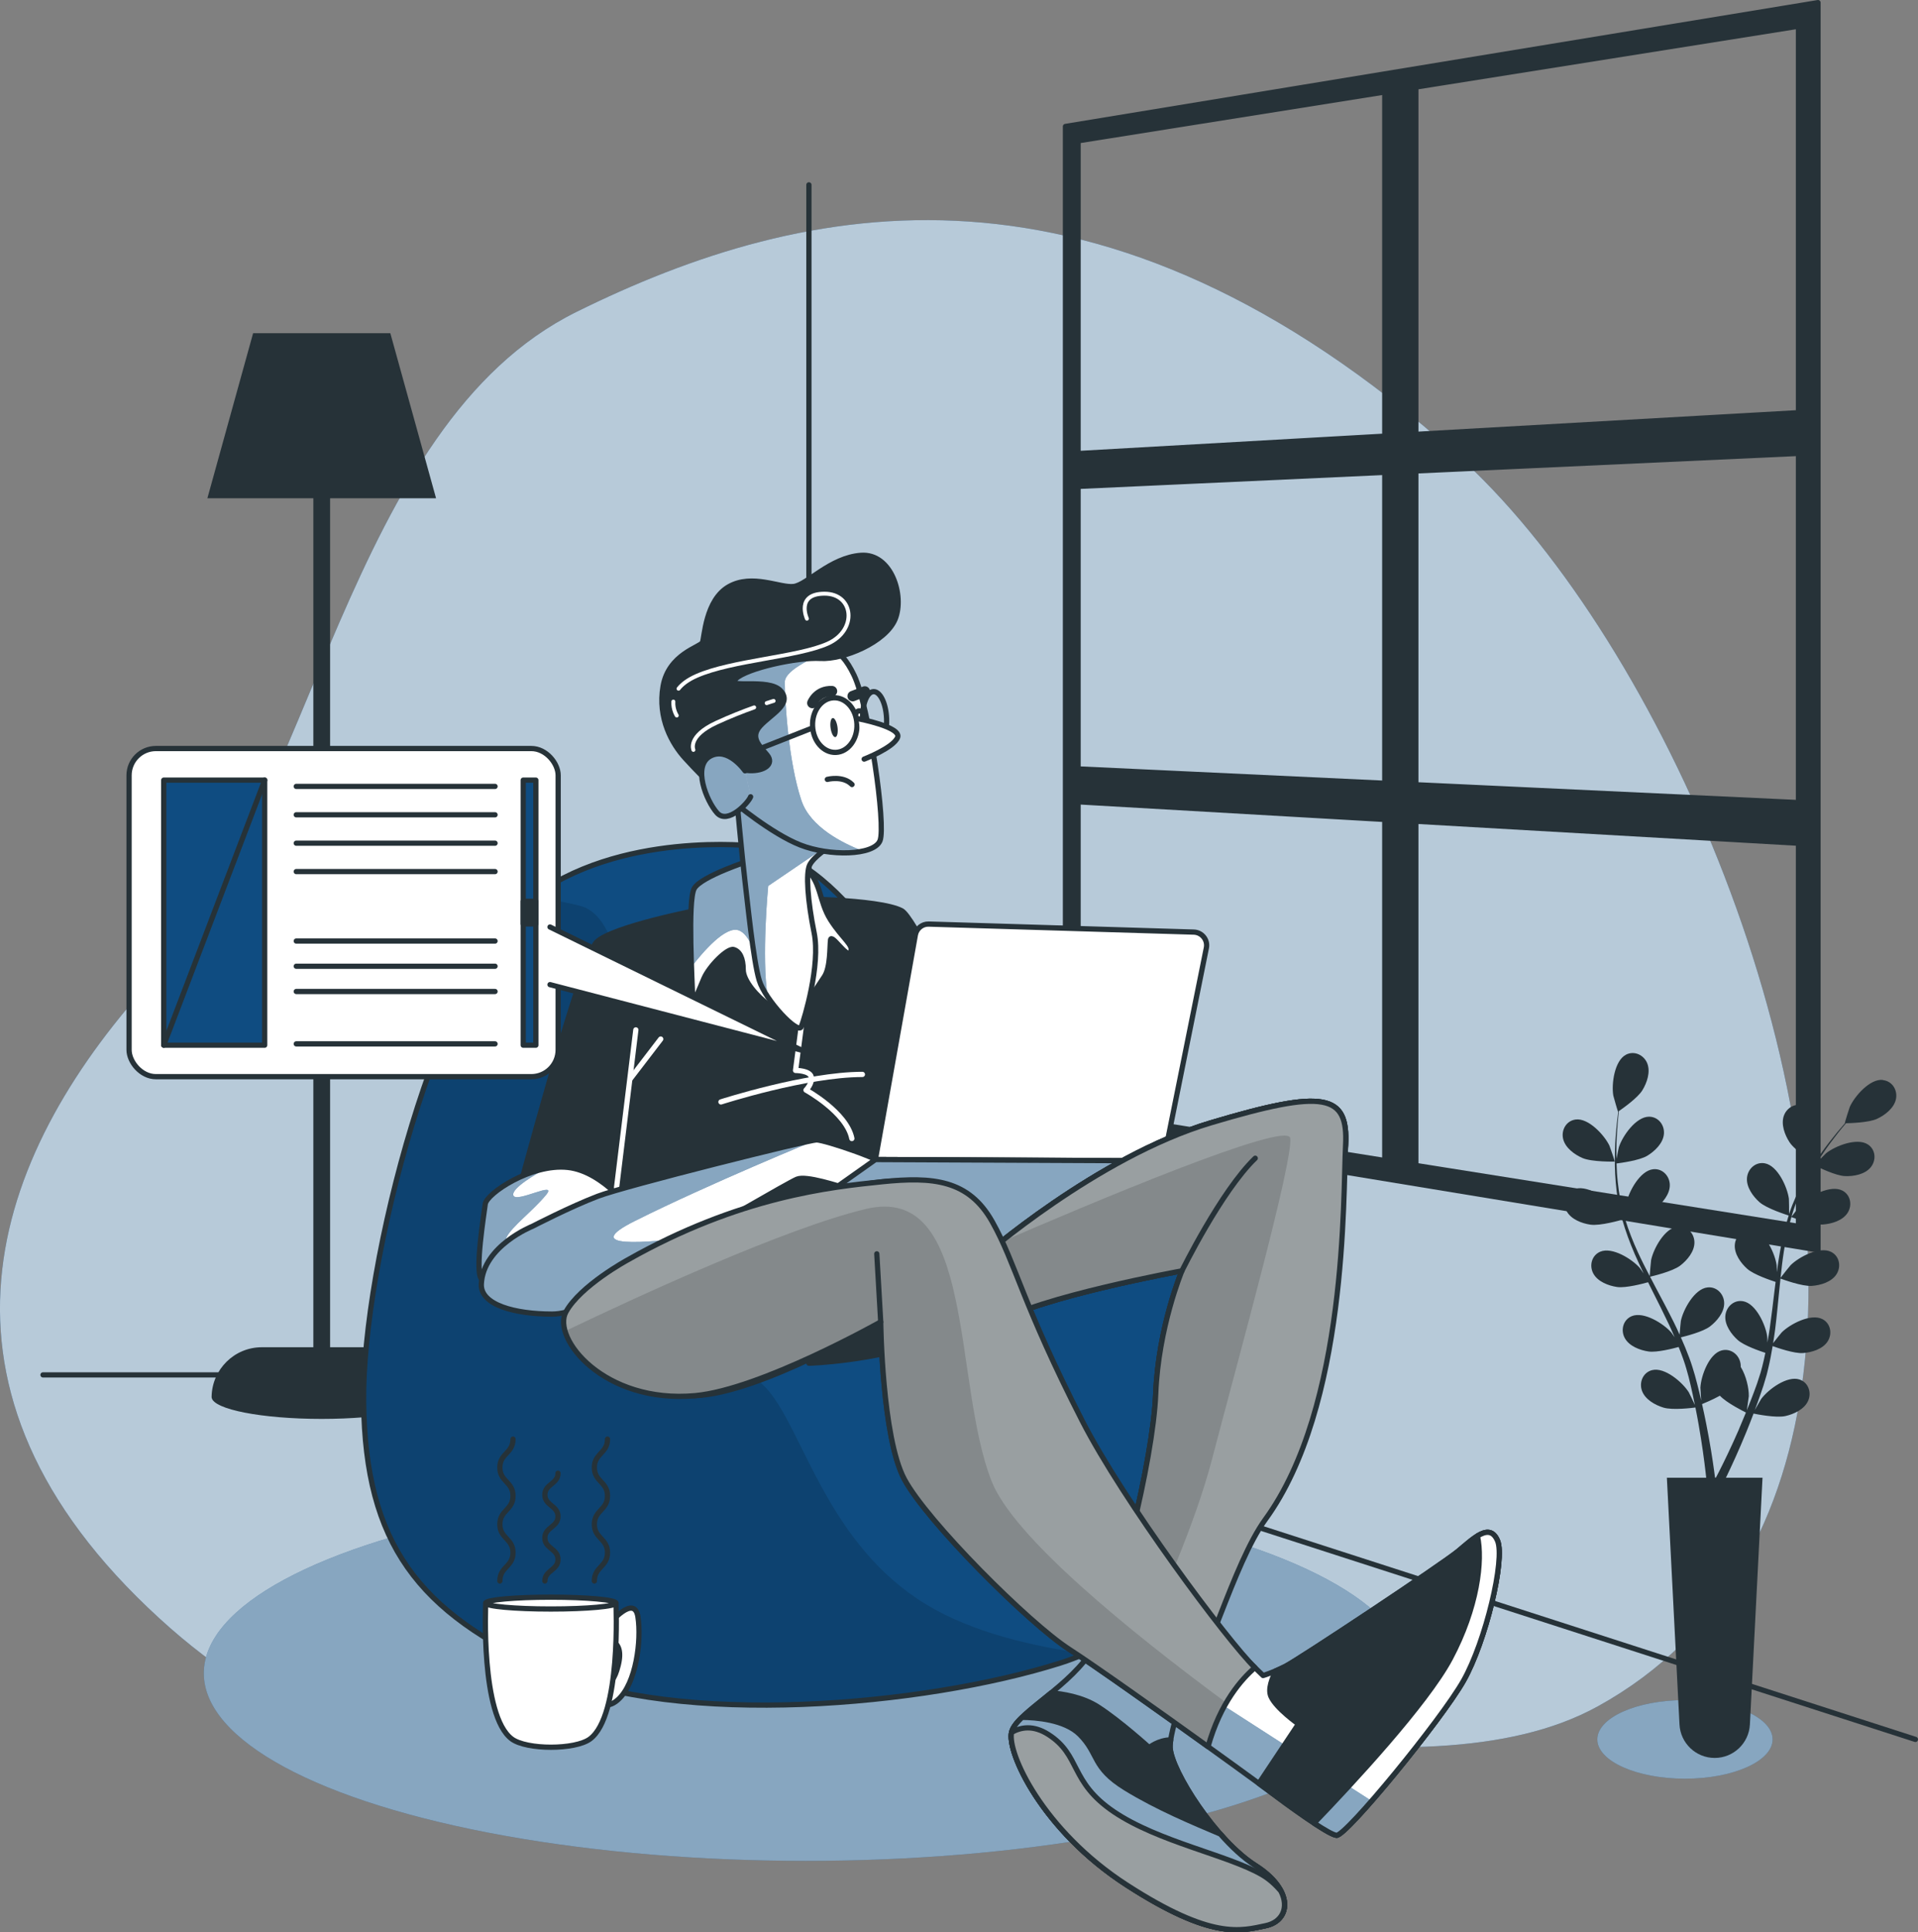 <?xml version="1.0" encoding="UTF-8"?>
<svg xmlns="http://www.w3.org/2000/svg" xmlns:xlink="http://www.w3.org/1999/xlink" viewBox="0 0 366.17 368.87">
  <rect x="0" y="0" width="366.17" height="368.87" fill="#808080" stroke="none"/>
  <defs>
    <style>
      .cls-1 {
        opacity: .13;
      }

      .cls-2 {
        clip-path: url(#clippath-11);
      }

      .cls-3, .cls-4, .cls-5, .cls-6, .cls-7 {
        fill: #fff;
      }

      .cls-8 {
        clip-path: url(#clippath-2);
      }

      .cls-9 {
        clip-path: url(#clippath-13);
      }

      .cls-10 {
        clip-path: url(#clippath-6);
      }

      .cls-4 {
        opacity: .5;
      }

      .cls-11, .cls-12, .cls-6, .cls-13, .cls-14, .cls-15, .cls-16 {
        stroke-linecap: round;
        stroke-linejoin: round;
      }

      .cls-11, .cls-13, .cls-14, .cls-16 {
        fill: none;
      }

      .cls-11, .cls-16 {
        stroke: #fff;
      }

      .cls-12, .cls-6, .cls-13, .cls-14, .cls-15 {
        stroke: #263238;
      }

      .cls-12, .cls-17 {
        fill: #0f4c81;
      }

      .cls-18 {
        clip-path: url(#clippath-7);
      }

      .cls-19 {
        clip-path: url(#clippath-1);
      }

      .cls-20 {
        clip-path: url(#clippath-4);
      }

      .cls-5 {
        opacity: .7;
      }

      .cls-21 {
        clip-path: url(#clippath-12);
      }

      .cls-22 {
        clip-path: url(#clippath-9);
      }

      .cls-23 {
        clip-path: url(#clippath);
      }

      .cls-7 {
        opacity: .53;
      }

      .cls-13 {
        stroke-width: 2px;
      }

      .cls-24 {
        opacity: .14;
      }

      .cls-25 {
        clip-path: url(#clippath-3);
      }

      .cls-26 {
        clip-path: url(#clippath-8);
      }

      .cls-15, .cls-27 {
        fill: #263238;
      }

      .cls-28 {
        clip-path: url(#clippath-14);
      }

      .cls-16 {
        stroke-width: .75px;
      }

      .cls-29 {
        clip-path: url(#clippath-5);
      }

      .cls-30 {
        clip-path: url(#clippath-10);
      }
    </style>
    <clipPath id="clippath">
      <path class="cls-12" d="m144.14,161.52s-26.05-3.08-43.19,10.28c-17.14,13.37-31.88,69.24-31.53,95.97.34,26.74,10.28,40.1,35.3,51.07,25.02,10.97,71.64,6.86,97.69-1.37,26.05-8.23,34.62-37.02,34.28-52.44-.34-15.42-17.48-33.25-23.31-37.02-5.83-3.77-22.28-11.65-30.51-23.99-8.23-12.34-20.22-39.07-38.73-42.5Z"/>
    </clipPath>
    <clipPath id="clippath-1">
      <path class="cls-6" d="m143.22,164.26s-9.33,3-10.67,5.33c-1.33,2.33-.33,18.67-.33,20.67s1.17-1.17,2.17-3.5,4.5-5.83,5.67-5.5c1.17.33,1.83,1.67,1.83,3.83s2.67,5.17,5,6.83c2.33,1.67,4.5,3.33,4.5,3.33,0,0,4.83-7,6-8.83,1.17-1.83,1-5.67,1.17-7,.17-1.33,3.17,3.67,3.83,2.33.67-1.33-1.5-2.5-3.83-6.17-2.33-3.67-1.67-7.5-5.17-10.17-3.5-2.67-7.5-1.83-10.17-1.17Z"/>
    </clipPath>
    <clipPath id="clippath-2">
      <path class="cls-6" d="m121.14,231.85s-5.75-8.25-12.75-9-15.5,5-15.75,7-2,12.75-.75,14.25,6,2.75,15.25-.25,13-6.75,14-12Z"/>
    </clipPath>
    <clipPath id="clippath-3">
      <path class="cls-6" d="m101.64,234.1s-9.38,3.72-9.75,11c-.2,4.03,6.5,5.75,13.5,5.75s17-8.75,23.5-12.5,21.5-12.5,23.25-13.25,7.75,1.25,10.25,2,7.25.75,7.25.75c0,0,3.5,5.5,5.25,5.5s-3.75-8.25-4.5-10-13-5.75-14.5-5.75-36.5,8.75-41.75,10.75-12.5,5.75-12.5,5.75Z"/>
    </clipPath>
    <clipPath id="clippath-4">
      <polygon class="cls-6" points="167.14 221.35 140.36 240.29 201.61 238.54 222.14 221.6 167.14 221.35"/>
    </clipPath>
    <clipPath id="clippath-5">
      <path class="cls-6" d="m187.39,240.1s22-19.25,43.75-25.75,26.25-5.5,25.75,4.25-11,60.75-18,73.75-15.75,36.75-15.5,41.25,8.75,17.75,16.25,22.5,6.75,10.5,2,11.5-10.25,2.75-26.5-7.75-23-25.5-22-29.25,11.5-8.75,15.75-16.25,11.25-35.5,11.75-48.25,5-23.5,5-23.5c0,0-27.5,5-35.5,10l-2.75-12.5Z"/>
    </clipPath>
    <clipPath id="clippath-6">
      <path class="cls-15" d="m208.89,314.35c-.32.56-.68,1.1-1.06,1.64,3.86.43,9.42,1.8,14.06,5.86,1.35,1.19,2.47,2.29,3.42,3.31,4.79-6.43,10.18-26.75,16.26-35.11,15.71-21.59,14.82-61.7,15.32-71.45s-4-10.75-25.75-4.25-43.75,25.75-43.75,25.75l2.75,12.5c8-5,35.5-10,35.5-10,0,0-4.5,10.75-5,23.5s-7.5,40.75-11.75,48.25Z"/>
    </clipPath>
    <clipPath id="clippath-7">
      <path class="cls-6" d="m121.89,244.1s-8,4.5-10.75,9.5,9.08,13.33,21.58,12.83,35.42-14.08,35.42-14.08c0,0,.25,22,4.5,30s23.75,27.5,31.5,32.5,33.75,23.75,37.75,26.75,11.5,8.5,13.25,8.75,20-22,24.25-29.5,8-23.25,6.5-26.75-4.5-.5-7.5,2-30.5,20.75-33,22-4.25,1.75-4.25,1.75c0,0-22.5-21.5-34.5-38s-13-37.75-17.5-45.75-11-11.5-20.75-10.5-30,6.25-46.5,18.5Z"/>
    </clipPath>
    <clipPath id="clippath-8">
      <path class="cls-15" d="m239.58,318.34c-5.29-5.16-25.12-31.77-32.95-47.07-11.47-22.42-12.7-30.06-17.2-38.06s-11.3-8.62-21.05-7.62-27.19,2.81-48.6,14.95c0,0-8.98,4.88-11.73,9.88s7.26,17.59,24.67,16c12.46-1.14,35.42-14.08,35.42-14.08,0,0,.25,22,4.5,30s23.75,27.5,31.5,32.5c4.91,3.17,17.16,11.87,26.49,18.58,2.34-8.37,6.47-12.96,8.95-15.08Z"/>
    </clipPath>
    <clipPath id="clippath-9">
      <path class="cls-6" d="m279.39,320.85c4.25-7.5,8-23.25,6.5-26.75-.87-2.03-2.24-1.87-3.83-.89,1.05,4.68-.01,13.69-5.17,23.39-4.61,8.66-18.85,23.97-26.02,31.42,1.95,1.28,3.57,2.23,4.27,2.33,1.75.25,20-22,24.25-29.5Z"/>
    </clipPath>
    <clipPath id="clippath-10">
      <path class="cls-6" d="m239.64,356.1c-2.21-1.4-4.51-3.55-6.66-5.99-5.16-2.19-12.04-5.04-18.09-8.76-6.5-4-5-6.5-8.75-10.25-2.88-2.88-8.54-3.25-11.02-3.27-1.03,1-1.75,1.92-1.98,2.77-1,3.75,5.75,18.75,22,29.25s21.75,8.75,26.5,7.75,5.5-6.75-2-11.5Z"/>
    </clipPath>
    <clipPath id="clippath-11">
      <path class="cls-15" d="m240.89,357.85c-6.5-3.75-19.75-6.25-28.25-12s-6.25-10.75-12.5-14.75c-2.87-1.84-5.27-1.4-7.02-.4-.87,3.9,5.9,18.74,22.02,29.15,16.25,10.5,21.75,8.75,26.5,7.75,3.16-.66,4.53-3.43,2.9-6.6-1.03-1.23-2.24-2.33-3.65-3.15Z"/>
    </clipPath>
    <clipPath id="clippath-12">
      <path class="cls-6" d="m140.54,151.3s1.16,12.63,1.65,16.61c.49,3.98,1.61,15.45,2.76,19.24,1.15,3.79,7.41,10.38,8.02,8.86.61-1.53,3.7-11.82,2.46-17.94-1.24-6.12-1.62-11.45-.84-12.98s3.54-3.31,3.54-3.31c0,0-4.93-2.47-9.39-5.47s-7.59-6.37-8.2-5.01Z"/>
    </clipPath>
    <clipPath id="clippath-13">
      <path class="cls-6" d="m140.07,153.11s7.2,6.03,12.73,8.2,14.01,2.06,15.2-.82c1.19-2.88-2.1-25.6-4.94-31.58s-5.9-6.08-10.92-6.53c-5.02-.46-15.09,3.64-16.86,8.5-1.77,4.86.24,11.74,1.71,15.82,1.47,4.08,3.08,6.41,3.08,6.41Z"/>
    </clipPath>
    <clipPath id="clippath-14">
      <path class="cls-6" d="m142.23,147.14s-3.23-4.66-6.64-2.79c-3.41,1.88-.75,8.52,1.3,10.83,2.05,2.31,6.02-1.98,6.41-3.08"/>
    </clipPath>
  </defs>
  <g id="Background_Simple" data-name="Background Simple">
    <g>
      <path class="cls-17" d="m344.28,262.38c7.48-61.05-28.74-142.2-66.3-175.71-67.79-60.49-124.11-48.79-167.92-27.13-43.81,21.67-50.06,94-80.31,126.73-30.25,32.73-47.45,76.75-1.56,120.57,45.89,43.82,82.91,21.55,130.89,18.78,47.98-2.78,111.6,19.1,146.02.08,24.03-13.29,35.87-36.35,39.18-63.33Z"/>
      <path class="cls-5" d="m344.28,262.38c7.48-61.05-28.74-142.2-66.3-175.71-67.79-60.49-124.11-48.79-167.92-27.13-43.81,21.67-50.06,94-80.31,126.73-30.25,32.73-47.45,76.75-1.56,120.57,45.89,43.82,82.91,21.55,130.89,18.78,47.98-2.78,111.6,19.1,146.02.08,24.03-13.29,35.87-36.35,39.18-63.33Z"/>
    </g>
  </g>
  <g id="Background">
    <g>
      <g>
        <line class="cls-14" x1="154.43" y1="260.23" x2="154.43" y2="35.29"/>
        <polyline class="cls-14" points="8.21 262.46 150.1 262.46 365.67 332.04"/>
      </g>
      <path class="cls-27" d="m72.85,257.18h-9.83V95.12h20.23l-8.73-31.51h-26.2l-8.73,31.51h20.23v162.06h-9.83c-5.24,0-9.49,4.2-9.59,9.42,0,.02,0,.05,0,.07,0,.01,0,.02,0,.03,0,.03,0,.05,0,.08h0s.01,0,.01,0c.29,2.26,9.58,4.08,21,4.08s20.7-1.81,21-4.08h.05c0-5.3-4.3-9.6-9.6-9.6Z"/>
      <path class="cls-15" d="m203.41,24.14v190.82l143.67,23.64V.5l-143.67,23.64Zm139.94,54.64l-73.05,4.14V16.62l73.05-11.62v73.78Zm-73.05,11.12l73.05-3.35v66.66l-73.05-3.41v-59.9Zm-5.93,59.62l-58.55-2.74v-53.93l58.55-2.68v59.35Zm0-131.95v65.69l-58.55,3.32V26.88l58.55-9.32Zm-58.55,135.49l58.55,3.37v65.11l-58.55-9.32v-59.16Zm64.48,69.42v-65.71l73.05,4.2v73.13l-73.05-11.62Z"/>
    </g>
  </g>
  <g id="Character">
    <g>
      <g>
        <g>
          <ellipse class="cls-17" cx="153.86" cy="319.42" rx="114.95" ry="35.81"/>
          <ellipse class="cls-4" cx="153.86" cy="319.42" rx="114.95" ry="35.81"/>
        </g>
        <g>
          <path class="cls-17" d="m144.14,161.52s-26.05-3.08-43.19,10.28c-17.14,13.37-31.88,69.24-31.53,95.97.34,26.74,10.28,40.1,35.3,51.07,25.02,10.97,71.64,6.86,97.69-1.37,26.05-8.23,34.62-37.02,34.28-52.44-.34-15.42-17.48-33.25-23.31-37.02-5.83-3.77-22.28-11.65-30.51-23.99-8.23-12.34-20.22-39.07-38.73-42.5Z"/>
          <g class="cls-23">
            <path class="cls-1" d="m207.19,315.65c-9.85-1.33-21.53-4-30.37-9.37-18.67-11.33-23.33-32.67-30-40.67-6.67-8-18.67-7.33-24-16-5.33-8.67,3.33-72.67-12-76.67-4.12-1.07-7.22-1.42-9.57-1.36-.1.07-.2.14-.3.22-17.14,13.37-31.88,69.24-31.53,95.97.34,26.74,10.28,40.1,35.3,51.07,25.02,10.97,71.64,6.86,97.69-1.37,1.66-.53,3.25-1.14,4.78-1.82Z"/>
          </g>
          <path class="cls-14" d="m144.14,161.52s-26.05-3.08-43.19,10.28c-17.14,13.37-31.88,69.24-31.53,95.97.34,26.74,10.28,40.1,35.3,51.07,25.02,10.97,71.64,6.86,97.69-1.37,26.05-8.23,34.62-37.02,34.28-52.44-.34-15.42-17.48-33.25-23.31-37.02-5.83-3.77-22.28-11.65-30.51-23.99-8.23-12.34-20.22-39.07-38.73-42.5Z"/>
        </g>
        <g>
          <g>
            <path class="cls-15" d="m133.89,173.6s-17,3.25-20,6.25-15.5,50-15.5,50c0,0,5.5-1.5,10.5.5s5.5,7.25,6,9.75.75,9,.75,9c0,0,50.53-4.51,61.28-7.01s27.11-3.65,27.11-3.65c0,0-27.64-62.34-31.89-64.59s-22-2.5-24.5-2-13.75,1.75-13.75,1.75Z"/>
            <line class="cls-11" x1="117.14" y1="231.35" x2="121.39" y2="196.6"/>
            <line class="cls-11" x1="120.39" y1="205.85" x2="126.14" y2="198.35"/>
            <path class="cls-11" d="m137.64,210.35s16.25-5.25,27-5.25"/>
            <path class="cls-11" d="m152.97,196.01l-1.09,8.33s2.75,0,3,1.25-1,2.5-1,2.5c0,0,7.75,4.25,8.75,9.25"/>
          </g>
          <g>
            <path class="cls-3" d="m143.22,164.26s-9.33,3-10.67,5.33c-1.33,2.33-.33,18.67-.33,20.67s1.17-1.17,2.17-3.5,4.5-5.83,5.67-5.5c1.17.33,1.83,1.67,1.83,3.83s2.67,5.17,5,6.83c2.33,1.67,4.5,3.33,4.5,3.33,0,0,4.83-7,6-8.83,1.17-1.83,1-5.67,1.17-7,.17-1.33,3.17,3.67,3.83,2.33.67-1.33-1.5-2.5-3.83-6.17-2.33-3.67-1.67-7.5-5.17-10.17-3.5-2.67-7.5-1.83-10.17-1.17Z"/>
            <g class="cls-19">
              <path class="cls-17" d="m132.55,169.6c-.89,1.56-.74,9.34-.54,14.95,2.13-2.74,6.51-7.92,9.06-6.94,3.24,1.24,4.48,10.46,4.48,10.46l-2.19-23.84s-.1.02-.14.03c0,0-9.33,3-10.67,5.33Z"/>
              <path class="cls-4" d="m132.55,169.6c-.89,1.56-.74,9.34-.54,14.95,2.13-2.74,6.51-7.92,9.06-6.94,3.24,1.24,4.48,10.46,4.48,10.46l-2.19-23.84s-.1.02-.14.03c0,0-9.33,3-10.67,5.33Z"/>
            </g>
            <path class="cls-14" d="m143.22,164.26s-9.33,3-10.67,5.33c-1.33,2.33-.33,18.67-.33,20.67s1.17-1.17,2.17-3.5,4.5-5.83,5.67-5.5c1.17.33,1.83,1.67,1.83,3.83s2.67,5.17,5,6.83c2.33,1.67,4.5,3.33,4.5,3.33,0,0,4.83-7,6-8.83,1.17-1.83,1-5.67,1.17-7,.17-1.33,3.17,3.67,3.83,2.33.67-1.33-1.5-2.5-3.83-6.17-2.33-3.67-1.67-7.5-5.17-10.17-3.5-2.67-7.5-1.83-10.17-1.17Z"/>
          </g>
          <g>
            <path class="cls-3" d="m121.14,231.85s-5.75-8.25-12.75-9-15.5,5-15.75,7-2,12.75-.75,14.25,6,2.75,15.25-.25,13-6.75,14-12Z"/>
            <g class="cls-8">
              <path class="cls-17" d="m97.74,243.84s-1.99-5.73-1-7.72c1-1.99,4.98-4.98,7.47-7.97,2.49-2.99-5.83,1.69-6.22,0-.32-1.36,4.38-4.07,6.24-5.08-5.82,1.11-11.39,5.16-11.59,6.78-.25,2-2,12.75-.75,14.25.65.77,2.23,1.48,4.88,1.57.6-1.05.98-1.82.98-1.82Z"/>
              <path class="cls-4" d="m97.74,243.84s-1.99-5.73-1-7.72c1-1.99,4.98-4.98,7.47-7.97,2.49-2.99-5.83,1.69-6.22,0-.32-1.36,4.38-4.07,6.24-5.08-5.82,1.11-11.39,5.16-11.59,6.78-.25,2-2,12.75-.75,14.25.65.77,2.23,1.48,4.88,1.57.6-1.05.98-1.82.98-1.82Z"/>
            </g>
            <path class="cls-14" d="m121.14,231.85s-5.75-8.25-12.75-9-15.5,5-15.75,7-2,12.75-.75,14.25,6,2.75,15.25-.25,13-6.75,14-12Z"/>
          </g>
        </g>
        <g>
          <path class="cls-3" d="m101.64,234.1s-9.38,3.72-9.75,11c-.2,4.03,6.5,5.75,13.5,5.75s17-8.75,23.5-12.5,21.5-12.5,23.25-13.25,7.75,1.25,10.25,2,7.25.75,7.25.75c0,0,3.5,5.5,5.25,5.5s-3.75-8.25-4.5-10-13-5.75-14.5-5.75-36.5,8.75-41.75,10.75-12.5,5.75-12.5,5.75Z"/>
          <g class="cls-25">
            <path class="cls-17" d="m121.24,233.06c14.3-7.15,34.64-15.46,34.64-15.46-1.5,0-36.5,8.75-41.75,10.75s-12.5,5.75-12.5,5.75c0,0-9.38,3.72-9.75,11-.2,4.03,6.5,5.75,13.5,5.75s17-8.75,23.5-12.5c1.1-.64,2.45-1.42,3.94-2.28-9.55,1.23-22.31,2.35-11.58-3.01Z"/>
            <path class="cls-4" d="m121.24,233.06c14.3-7.15,34.64-15.46,34.64-15.46-1.5,0-36.5,8.75-41.75,10.75s-12.5,5.75-12.5,5.75c0,0-9.38,3.72-9.75,11-.2,4.03,6.5,5.75,13.5,5.75s17-8.75,23.5-12.5c1.1-.64,2.45-1.42,3.94-2.28-9.55,1.23-22.31,2.35-11.58-3.01Z"/>
          </g>
          <path class="cls-14" d="m101.64,234.1s-9.38,3.72-9.75,11c-.2,4.03,6.5,5.75,13.5,5.75s17-8.75,23.5-12.5,21.5-12.5,23.25-13.25,7.75,1.25,10.25,2,7.25.75,7.25.75c0,0,3.5,5.5,5.25,5.5s-3.75-8.25-4.5-10-13-5.75-14.5-5.75-36.5,8.75-41.75,10.75-12.5,5.75-12.5,5.75Z"/>
        </g>
        <g>
          <path class="cls-6" d="m174.75,178.49l-7.62,42.85,55,.25,8.18-40.64c.31-1.53-.84-2.97-2.4-3.02l-50.6-1.53c-1.25-.04-2.34.85-2.56,2.08Z"/>
          <g>
            <polygon class="cls-3" points="167.14 221.35 140.36 240.29 201.61 238.54 222.14 221.6 167.14 221.35"/>
            <g class="cls-20">
              <polygon class="cls-17" points="167.14 221.35 140.36 240.29 201.61 238.54 222.14 221.6 167.14 221.35"/>
              <polygon class="cls-4" points="167.14 221.35 140.36 240.29 201.61 238.54 222.14 221.6 167.14 221.35"/>
            </g>
            <polygon class="cls-14" points="167.14 221.35 140.36 240.29 201.61 238.54 222.14 221.6 167.14 221.35"/>
          </g>
        </g>
        <g>
          <path class="cls-3" d="m187.39,240.1s22-19.25,43.75-25.75,26.25-5.5,25.75,4.25-11,60.75-18,73.75-15.75,36.75-15.5,41.25,8.75,17.75,16.25,22.5,6.75,10.5,2,11.5-10.25,2.75-26.5-7.75-23-25.5-22-29.25,11.5-8.75,15.75-16.25,11.25-35.5,11.75-48.25,5-23.5,5-23.5c0,0-27.5,5-35.5,10l-2.75-12.5Z"/>
          <g class="cls-29">
            <path class="cls-17" d="m187.39,240.1s22-19.25,43.75-25.75,26.25-5.5,25.75,4.25-11,60.75-18,73.75-15.75,36.75-15.5,41.25,8.75,17.75,16.25,22.5,6.75,10.5,2,11.5-10.25,2.75-26.5-7.75-23-25.5-22-29.25,11.5-8.75,15.75-16.25,11.25-35.5,11.75-48.25,5-23.5,5-23.5c0,0-27.5,5-35.5,10l-2.75-12.5Z"/>
            <path class="cls-4" d="m187.39,240.1s22-19.25,43.75-25.75,26.25-5.5,25.75,4.25-11,60.75-18,73.75-15.75,36.75-15.5,41.25,8.75,17.75,16.25,22.5,6.75,10.5,2,11.5-10.25,2.75-26.5-7.75-23-25.5-22-29.25,11.5-8.75,15.75-16.25,11.25-35.5,11.75-48.25,5-23.5,5-23.5c0,0-27.5,5-35.5,10l-2.75-12.5Z"/>
          </g>
          <path class="cls-14" d="m187.39,240.1s22-19.25,43.75-25.75,26.25-5.5,25.75,4.25-11,60.75-18,73.75-15.75,36.75-15.5,41.25,8.75,17.75,16.25,22.5,6.75,10.5,2,11.5-10.25,2.75-26.5-7.75-23-25.5-22-29.25,11.5-8.75,15.75-16.25,11.25-35.5,11.75-48.25,5-23.5,5-23.5c0,0-27.5,5-35.5,10l-2.75-12.5Z"/>
        </g>
        <path class="cls-6" d="m208.89,314.35c-.32.56-.68,1.1-1.06,1.64,3.86.43,9.42,1.8,14.06,5.86,1.35,1.19,2.47,2.29,3.42,3.31,2.93-9.34,8.68-23.71,13.58-32.81,7-13,17.5-64,18-73.75s-4-10.75-25.75-4.25-43.75,25.75-43.75,25.75l2.75,12.5c8-5,35.5-10,35.5-10,0,0-4.5,10.75-5,23.5s-7.5,40.75-11.75,48.25Z"/>
        <g>
          <path class="cls-27" d="m208.89,314.35c-.32.56-.68,1.1-1.06,1.64,3.86.43,9.42,1.8,14.06,5.86,1.35,1.19,2.47,2.29,3.42,3.31,4.79-6.43,10.18-26.75,16.26-35.11,15.71-21.59,14.82-61.7,15.32-71.45s-4-10.75-25.75-4.25-43.75,25.75-43.75,25.75l2.75,12.5c8-5,35.5-10,35.5-10,0,0-4.5,10.75-5,23.5s-7.5,40.75-11.75,48.25Z"/>
          <g class="cls-10">
            <path class="cls-7" d="m208.89,314.35c-.32.56-.68,1.1-1.06,1.64,3.86.43,9.42,1.8,14.06,5.86,1.35,1.19,2.47,2.29,3.42,3.31,4.79-6.43,10.18-26.75,16.26-35.11,15.71-21.59,14.82-61.7,15.32-71.45s-4-10.75-25.75-4.25-43.75,25.75-43.75,25.75l2.75,12.5c8-5,35.5-10,35.5-10,0,0-4.5,10.75-5,23.5s-7.5,40.75-11.75,48.25Z"/>
            <path class="cls-24" d="m246.32,217.28c-.39-3.55-39.06,12.82-55.37,19.88-2.26,1.8-3.56,2.94-3.56,2.94l2.75,12.5c8-5,35.5-10,35.5-10,0,0-4.5,10.75-5,23.5s-7.5,40.75-11.75,48.25c-.32.56-.68,1.1-1.06,1.64,2.25.25,5.08.83,7.98,2.07,6.06-12.8,12.47-27.65,15.52-39.28,5.5-21,15.5-57,15-61.5Z"/>
            <path class="cls-14" d="m225.64,242.6s7.5-15.25,14-21.5"/>
          </g>
          <path class="cls-14" d="m208.89,314.35c-.32.56-.68,1.1-1.06,1.64,3.86.43,9.42,1.8,14.06,5.86,1.35,1.19,2.47,2.29,3.42,3.31,4.79-6.43,10.18-26.75,16.26-35.11,15.71-21.59,14.82-61.7,15.32-71.45s-4-10.75-25.75-4.25-43.75,25.75-43.75,25.75l2.75,12.5c8-5,35.5-10,35.5-10,0,0-4.5,10.75-5,23.5s-7.5,40.75-11.75,48.25Z"/>
        </g>
        <path class="cls-15" d="m154.43,260.23s12.34-.34,23.65-4.46c11.31-4.11-9.25-11.65-17.14-7.54-7.88,4.11-6.51,12-6.51,12Z"/>
        <g>
          <path class="cls-3" d="m121.89,244.1s-8,4.5-10.75,9.5,9.08,13.33,21.58,12.83,35.42-14.08,35.42-14.08c0,0,.25,22,4.5,30s23.75,27.5,31.5,32.5,33.75,23.75,37.75,26.75,11.5,8.5,13.25,8.75,20-22,24.25-29.5,8-23.25,6.5-26.75-4.5-.5-7.5,2-30.5,20.75-33,22-4.25,1.75-4.25,1.75c0,0-22.5-21.5-34.5-38s-13-37.75-17.5-45.75-11-11.5-20.75-10.5-30,6.25-46.5,18.5Z"/>
          <g class="cls-18">
            <path class="cls-17" d="m227.67,331.3c6.68,4.78,12.49,9.01,14.22,10.3,4,3,11.5,8.5,13.25,8.75.62.09,3.32-2.66,6.73-6.57l-28.63-18.42-5.57,5.94Z"/>
            <path class="cls-4" d="m227.67,331.3c6.68,4.78,12.49,9.01,14.22,10.3,4,3,11.5,8.5,13.25,8.75.62.09,3.32-2.66,6.73-6.57l-28.63-18.42-5.57,5.94Z"/>
          </g>
          <path class="cls-14" d="m121.89,244.1s-8,4.5-10.75,9.5,9.08,13.33,21.58,12.83,35.42-14.08,35.42-14.08c0,0,.25,22,4.5,30s23.75,27.5,31.5,32.5,33.75,23.75,37.75,26.75,11.5,8.5,13.25,8.75,20-22,24.25-29.5,8-23.25,6.5-26.75-4.5-.5-7.5,2-30.5,20.75-33,22-4.25,1.75-4.25,1.75c0,0-22.5-21.5-34.5-38s-13-37.75-17.5-45.75-11-11.5-20.75-10.5-30,6.25-46.5,18.5Z"/>
        </g>
        <g>
          <path class="cls-27" d="m239.58,318.34c-5.29-5.16-25.12-31.77-32.95-47.07-11.47-22.42-12.7-30.06-17.2-38.06s-11.3-8.62-21.05-7.62-27.19,2.81-48.6,14.95c0,0-8.98,4.88-11.73,9.88s7.26,17.59,24.67,16c12.46-1.14,35.42-14.08,35.42-14.08,0,0,.25,22,4.5,30s23.75,27.5,31.5,32.5c4.91,3.17,17.16,11.87,26.49,18.58,2.34-8.37,6.47-12.96,8.95-15.08Z"/>
          <g class="cls-26">
            <path class="cls-7" d="m239.58,318.34c-5.29-5.16-25.12-31.77-32.95-47.07-11.47-22.42-12.7-30.06-17.2-38.06s-11.3-8.62-21.05-7.62-27.19,2.81-48.6,14.95c0,0-8.98,4.88-11.73,9.88s7.26,17.59,24.67,16c12.46-1.14,35.42-14.08,35.42-14.08,0,0,.25,22,4.5,30s23.75,27.5,31.5,32.5c4.91,3.17,17.16,11.87,26.49,18.58,2.34-8.37,6.47-12.96,8.95-15.08Z"/>
            <path class="cls-24" d="m189.32,282.78c-7.5-19-3-57-24-52-15.3,3.64-43.35,16.58-57.44,23.33,1.66,5.74,10.86,13.6,24.84,12.32,12.46-1.14,35.42-14.08,35.42-14.08,0,0,.25,22,4.5,30s23.75,27.5,31.5,32.5c4.91,3.17,17.16,11.87,26.49,18.58.95-3.39,2.19-6.14,3.49-8.38-18.62-13.75-40.62-31.66-44.8-42.27Z"/>
            <line class="cls-14" x1="168.14" y1="252.35" x2="167.39" y2="239.35"/>
          </g>
          <path class="cls-14" d="m239.58,318.34c-5.29-5.16-25.12-31.77-32.95-47.07-11.47-22.42-12.7-30.06-17.2-38.06s-11.3-8.62-21.05-7.62-27.19,2.81-48.6,14.95c0,0-8.98,4.88-11.73,9.88s7.26,17.59,24.67,16c12.46-1.14,35.42-14.08,35.42-14.08,0,0,.25,22,4.5,30s23.75,27.5,31.5,32.5c4.91,3.17,17.16,11.87,26.49,18.58,2.34-8.37,6.47-12.96,8.95-15.08Z"/>
        </g>
        <path class="cls-15" d="m241.89,341.6c4,3,11.5,8.5,13.25,8.75s20-22,24.25-29.5,8-23.25,6.5-26.75-4.5-.5-7.5,2-30.5,20.75-33,22c-.65.33-1.25.6-1.79.83-.72,1.37-1.6,3.49-.96,4.92,1,2.25,5.25,5.25,5.25,5.25l-7.56,11.35c.67.49,1.21.89,1.56,1.15Z"/>
        <g>
          <path class="cls-3" d="m279.39,320.85c4.25-7.5,8-23.25,6.5-26.75-.87-2.03-2.24-1.87-3.83-.89,1.05,4.68-.01,13.69-5.17,23.39-4.61,8.66-18.85,23.97-26.02,31.42,1.95,1.28,3.57,2.23,4.27,2.33,1.75.25,20-22,24.25-29.5Z"/>
          <g class="cls-22">
            <path class="cls-17" d="m255.39,350.28c.06-.03.13-.07.21-.12.02-.01.04-.03.07-.04.1-.07.21-.15.33-.25.04-.03.08-.06.12-.1.09-.07.19-.16.29-.25.05-.05.11-.09.16-.14.12-.11.25-.23.39-.36.08-.07.16-.15.24-.23.11-.1.22-.21.33-.32.09-.09.19-.19.28-.28.09-.09.18-.19.28-.28.23-.24.47-.48.71-.75.04-.04.07-.08.11-.12.15-.16.3-.32.45-.48.06-.06.12-.13.18-.19.52-.57,1.08-1.18,1.66-1.84.02-.02.03-.03.05-.05.2-.23.41-.46.61-.7,0,0,0,0,0,0l-4.37-2.81c-2.49,2.7-4.8,5.14-6.64,7.05,0,0,0,0,0,0,.23.15.46.3.68.44.03.02.06.04.09.06.21.13.42.27.62.39,0,0,0,0,.01,0,.34.21.66.4.96.57.09.05.19.11.28.16.1.05.19.1.28.15.11.06.22.11.32.16.08.04.15.07.22.1.11.05.21.09.31.13.05.02.1.04.15.06.14.05.26.08.36.1.05,0,.11,0,.19-.04.02,0,.04-.02.07-.03Z"/>
            <path class="cls-4" d="m255.39,350.28c.06-.03.13-.07.21-.12.02-.01.04-.03.07-.04.1-.07.21-.15.33-.25.04-.03.08-.06.12-.1.09-.07.19-.16.29-.25.05-.05.11-.09.16-.14.12-.11.25-.23.39-.36.08-.07.16-.15.24-.23.11-.1.22-.21.33-.32.09-.09.19-.19.28-.28.09-.09.18-.19.28-.28.23-.24.47-.48.71-.75.04-.04.07-.08.11-.12.15-.16.3-.32.45-.48.06-.06.12-.13.18-.19.52-.57,1.08-1.18,1.66-1.84.02-.02.03-.03.05-.05.2-.23.41-.46.61-.7,0,0,0,0,0,0l-4.37-2.81c-2.49,2.7-4.8,5.14-6.64,7.05,0,0,0,0,0,0,.23.15.46.3.68.44.03.02.06.04.09.06.21.13.42.27.62.39,0,0,0,0,.01,0,.34.21.66.4.96.57.09.05.19.11.28.16.1.05.19.1.28.15.11.06.22.11.32.16.08.04.15.07.22.1.11.05.21.09.31.13.05.02.1.04.15.06.14.05.26.08.36.1.05,0,.11,0,.19-.04.02,0,.04-.02.07-.03Z"/>
          </g>
          <path class="cls-14" d="m279.39,320.85c4.25-7.5,8-23.25,6.5-26.75-.87-2.03-2.24-1.87-3.83-.89,1.05,4.68-.01,13.69-5.17,23.39-4.61,8.66-18.85,23.97-26.02,31.42,1.95,1.28,3.57,2.23,4.27,2.33,1.75.25,20-22,24.25-29.5Z"/>
        </g>
        <path class="cls-15" d="m239.64,356.1c-7.5-4.75-16-18-16.25-22.5-.02-.37.02-.87.12-1.47-2.38.03-4.12,1.47-4.12,1.47,0,0-5.5-5-9.75-7.75-3.04-1.97-6.98-2.53-8.97-2.68-3.63,2.98-6.99,5.4-7.53,7.43-1,3.75,5.75,18.75,22,29.25s21.75,8.75,26.5,7.75,5.5-6.75-2-11.5Z"/>
        <g>
          <path class="cls-3" d="m239.64,356.1c-2.21-1.4-4.51-3.55-6.66-5.99-5.16-2.19-12.04-5.04-18.09-8.76-6.5-4-5-6.5-8.75-10.25-2.88-2.88-8.54-3.25-11.02-3.27-1.03,1-1.75,1.92-1.98,2.77-1,3.75,5.75,18.75,22,29.25s21.75,8.75,26.5,7.75,5.5-6.75-2-11.5Z"/>
          <g class="cls-30">
            <path class="cls-17" d="m239.64,356.1c-2.21-1.4-4.51-3.55-6.66-5.99-5.16-2.19-12.04-5.04-18.09-8.76-6.5-4-5-6.5-8.75-10.25-2.88-2.88-8.54-3.25-11.02-3.27-1.03,1-1.75,1.92-1.98,2.77-1,3.75,5.75,18.75,22,29.25s21.75,8.75,26.5,7.75,5.5-6.75-2-11.5Z"/>
            <path class="cls-4" d="m239.64,356.1c-2.21-1.4-4.51-3.55-6.66-5.99-5.16-2.19-12.04-5.04-18.09-8.76-6.5-4-5-6.5-8.75-10.25-2.88-2.88-8.54-3.25-11.02-3.27-1.03,1-1.75,1.92-1.98,2.77-1,3.75,5.75,18.75,22,29.25s21.75,8.75,26.5,7.75,5.5-6.75-2-11.5Z"/>
          </g>
          <path class="cls-14" d="m239.64,356.1c-2.21-1.4-4.51-3.55-6.66-5.99-5.16-2.19-12.04-5.04-18.09-8.76-6.5-4-5-6.5-8.75-10.25-2.88-2.88-8.54-3.25-11.02-3.27-1.03,1-1.75,1.92-1.98,2.77-1,3.75,5.75,18.75,22,29.25s21.75,8.75,26.5,7.75,5.5-6.75-2-11.5Z"/>
        </g>
        <g>
          <path class="cls-27" d="m240.89,357.85c-6.5-3.75-19.75-6.25-28.25-12s-6.25-10.75-12.5-14.75c-2.87-1.84-5.27-1.4-7.02-.4-.87,3.9,5.9,18.74,22.02,29.15,16.25,10.5,21.75,8.75,26.5,7.75,3.16-.66,4.53-3.43,2.9-6.6-1.03-1.23-2.24-2.33-3.65-3.15Z"/>
          <g class="cls-2">
            <path class="cls-7" d="m240.89,357.85c-6.5-3.75-19.75-6.25-28.25-12s-6.25-10.75-12.5-14.75c-2.87-1.84-5.27-1.4-7.02-.4-.87,3.9,5.9,18.74,22.02,29.15,16.25,10.5,21.75,8.75,26.5,7.75,3.16-.66,4.53-3.43,2.9-6.6-1.03-1.23-2.24-2.33-3.65-3.15Z"/>
          </g>
          <path class="cls-14" d="m240.89,357.85c-6.5-3.75-19.75-6.25-28.25-12s-6.25-10.75-12.5-14.75c-2.87-1.84-5.27-1.4-7.02-.4-.87,3.9,5.9,18.74,22.02,29.15,16.25,10.5,21.75,8.75,26.5,7.75,3.16-.66,4.53-3.43,2.9-6.6-1.03-1.23-2.24-2.33-3.65-3.15Z"/>
        </g>
        <g>
          <path class="cls-6" d="m116.31,310.03s4.8-5.83,5.48-1.37c.69,4.46-.34,12.68-3.77,15.77-3.43,3.08-5.14-1.71-5.14-1.71l2.06-2.74s1.71,3.43,3.08-2.06c1.37-5.48-2.74-4.8-2.74-4.8l1.03-3.08Z"/>
          <path class="cls-6" d="m112.64,331.96c-2.84,2.1-12.09,2.1-14.93,0-6.01-4.45-4.98-25.95-4.98-25.95h24.86s1.06,21.5-4.95,25.95Z"/>
          <g>
            <path class="cls-14" d="m95.43,301.8c0-2.71,2.51-2.71,2.51-5.41s-2.51-2.71-2.51-5.41,2.51-2.71,2.51-5.42-2.51-2.71-2.51-5.42,2.51-2.71,2.51-5.42"/>
            <path class="cls-14" d="m104.02,301.8c0-2.05,2.51-2.05,2.51-4.11s-2.51-2.06-2.51-4.11,2.51-2.06,2.51-4.11-2.51-2.06-2.51-4.12,2.51-2.06,2.51-4.12"/>
            <path class="cls-14" d="m113.47,301.8c0-2.71,2.51-2.71,2.51-5.41s-2.51-2.71-2.51-5.41,2.51-2.71,2.51-5.42-2.51-2.71-2.51-5.42,2.51-2.71,2.51-5.42"/>
          </g>
          <path class="cls-6" d="m117.59,306.02c0,.63-5.57,1.13-12.43,1.13s-12.43-.51-12.43-1.13,5.57-1.13,12.43-1.13,12.43.51,12.43,1.13Z"/>
        </g>
        <g>
          <g>
            <path class="cls-3" d="m140.54,151.3s1.16,12.63,1.65,16.61c.49,3.98,1.61,15.45,2.76,19.24,1.15,3.79,7.41,10.38,8.02,8.86.61-1.53,3.7-11.82,2.46-17.94-1.24-6.12-1.62-11.45-.84-12.98s3.54-3.31,3.54-3.31c0,0-4.93-2.47-9.39-5.47s-7.59-6.37-8.2-5.01Z"/>
            <g class="cls-21">
              <path class="cls-17" d="m156.59,162.37l-1.02-1.95c-1.84-1.01-4.4-2.48-6.82-4.11-4.45-2.99-7.59-6.37-8.2-5.01,0,0,1.16,12.63,1.65,16.61.49,3.98,1.61,15.45,2.76,19.24.28.93.87,2.02,1.6,3.12-1.21-7.54.1-21.15.1-21.15l9.93-6.75Z"/>
              <path class="cls-4" d="m156.59,162.37l-1.02-1.95c-1.84-1.01-4.4-2.48-6.82-4.11-4.45-2.99-7.59-6.37-8.2-5.01,0,0,1.16,12.63,1.65,16.61.49,3.98,1.61,15.45,2.76,19.24.28.93.87,2.02,1.6,3.12-1.21-7.54.1-21.15.1-21.15l9.93-6.75Z"/>
            </g>
            <path class="cls-14" d="m140.54,151.3s1.16,12.63,1.65,16.61c.49,3.98,1.61,15.45,2.76,19.24,1.15,3.79,7.41,10.38,8.02,8.86.61-1.53,3.7-11.82,2.46-17.94-1.24-6.12-1.62-11.45-.84-12.98s3.54-3.31,3.54-3.31c0,0-4.93-2.47-9.39-5.47s-7.59-6.37-8.2-5.01Z"/>
          </g>
          <g>
            <g>
              <g>
                <path class="cls-3" d="m140.07,153.11s7.2,6.03,12.73,8.2,14.01,2.06,15.2-.82c1.19-2.88-2.1-25.6-4.94-31.58s-5.9-6.08-10.92-6.53c-5.02-.46-15.09,3.64-16.86,8.5-1.77,4.86.24,11.74,1.71,15.82,1.47,4.08,3.08,6.41,3.08,6.41Z"/>
                <g class="cls-9">
                  <path class="cls-17" d="m153.01,152.84c-2.55-7.58-3.18-19.46-3.18-22.64,0-2.45,6.38-5.14,9.3-6.24-1.91-1.18-4.13-1.33-6.99-1.59-5.02-.46-15.09,3.64-16.86,8.5-1.77,4.86.24,11.74,1.71,15.82,1.47,4.08,3.08,6.41,3.08,6.41,0,0,7.2,6.03,12.73,8.2,3.68,1.45,8.67,1.88,11.94,1.15-3.9-1.49-10.03-4.57-11.73-9.62Z"/>
                  <path class="cls-4" d="m153.01,152.84c-2.55-7.58-3.18-19.46-3.18-22.64,0-2.45,6.38-5.14,9.3-6.24-1.91-1.18-4.13-1.33-6.99-1.59-5.02-.46-15.09,3.64-16.86,8.5-1.77,4.86.24,11.74,1.71,15.82,1.47,4.08,3.08,6.41,3.08,6.41,0,0,7.2,6.03,12.73,8.2,3.68,1.45,8.67,1.88,11.94,1.15-3.9-1.49-10.03-4.57-11.73-9.62Z"/>
                </g>
                <path class="cls-14" d="m140.07,153.11s7.2,6.03,12.73,8.2,14.01,2.06,15.2-.82c1.19-2.88-2.1-25.6-4.94-31.58s-5.9-6.08-10.92-6.53c-5.02-.46-15.09,3.64-16.86,8.5-1.77,4.86.24,11.74,1.71,15.82,1.47,4.08,3.08,6.41,3.08,6.41Z"/>
              </g>
              <path class="cls-14" d="m163.6,138.25c.11,2.88-1.69,5.29-4.03,5.38-2.34.09-4.33-2.17-4.44-5.05-.11-2.88,1.69-5.29,4.03-5.38,2.34-.09,4.33,2.17,4.44,5.05Z"/>
              <path class="cls-14" d="m169.26,137.16c.11,2.88-.82,5.26-2.08,5.3-1.26.05-2.37-2.25-2.49-5.13-.11-2.88.82-5.26,2.08-5.3s2.37,2.24,2.49,5.13Z"/>
              <path class="cls-6" d="m163.89,137.21s8.26,1.57,7.47,3.56c-.79,1.99-6.38,4.14-6.38,4.14"/>
              <path class="cls-14" d="m163.39,136.3s.12-1.02,1.39-.37"/>
              <line class="cls-14" x1="154.89" y1="139.05" x2="139.87" y2="144.96"/>
              <path class="cls-13" d="m155.09,134.2s.92-2.38,3.74-2.26"/>
              <line class="cls-13" x1="165.1" y1="132" x2="162.79" y2="132.88"/>
              <path class="cls-14" d="m157.95,148.78s2.97-.78,4.71.98"/>
              <path class="cls-27" d="m159.89,138.8c.14,1-.05,1.86-.41,1.91s-.77-.72-.91-1.73c-.14-1,.05-1.86.41-1.91.36-.05.77.72.91,1.73Z"/>
            </g>
            <g>
              <path class="cls-15" d="m141.28,145.01s-1.01,2,1.82,2.1c2.83.11,4.74-1.27,3.37-2.96-1.37-1.69-3.4-3.35-1.31-5.61,2.09-2.26,6.15-4.16,3.87-6.68-2.28-2.52-10.67-.23-8.58-2.27,2.1-2.04,11.81-4.16,16.17-3.9s12.5-3.1,14.29-7.53c1.78-4.42-.71-12.59-6.57-12.15-5.86.45-10.22,5.63-12.82,5.95s-7.93-2.52-12.4.05c-4.47,2.57-4.62,9.76-5.02,10.64s-6.44,2.21-7.51,8.35c-1.06,6.14,1.74,11.03,4.24,13.76s3.63,3.77,3.63,3.77l6.83-3.53Z"/>
              <g>
                <path class="cls-16" d="m128.55,133.93c-.1,1.52.65,2.66.65,2.66"/>
                <path class="cls-16" d="m154.05,118.1s-2.19-4.77,3.38-4.77,6.36,6.96.6,9.54c-5.77,2.58-18.29,3.18-25.05,6.16-1.69.75-2.77,1.59-3.44,2.44"/>
                <path class="cls-16" d="m143.98,135.04c-2,.71-4.59,1.72-7.23,2.94-5.57,2.58-4.37,5.17-4.37,5.17"/>
                <path class="cls-16" d="m147.69,133.8s-.49.14-1.32.42"/>
              </g>
            </g>
            <g>
              <path class="cls-3" d="m142.23,147.14s-3.23-4.66-6.64-2.79c-3.41,1.88-.75,8.52,1.3,10.83,2.05,2.31,6.02-1.98,6.41-3.08"/>
              <g class="cls-28">
                <path class="cls-17" d="m142.23,147.14s-3.23-4.66-6.64-2.79c-3.41,1.88-.75,8.52,1.3,10.83,2.05,2.31,6.02-1.98,6.41-3.08"/>
                <path class="cls-4" d="m142.23,147.14s-3.23-4.66-6.64-2.79c-3.41,1.88-.75,8.52,1.3,10.83,2.05,2.31,6.02-1.98,6.41-3.08"/>
              </g>
              <path class="cls-14" d="m142.23,147.14s-3.23-4.66-6.64-2.79c-3.41,1.88-.75,8.52,1.3,10.83,2.05,2.31,6.02-1.98,6.41-3.08"/>
            </g>
          </g>
        </g>
      </g>
      <g>
        <rect class="cls-6" x="24.64" y="142.89" width="81.92" height="62.64" rx="5.12" ry="5.12"/>
        <polyline class="cls-6" points="105 187.96 153 200.46 105 176.96"/>
        <rect class="cls-12" x="31.26" y="148.92" width="19.27" height="50.6"/>
        <rect class="cls-12" x="99.89" y="148.92" width="2.41" height="50.6"/>
        <rect class="cls-15" x="99.89" y="172.05" width="2.41" height="4.32"/>
        <line class="cls-6" x1="56.56" y1="150.12" x2="94.51" y2="150.12"/>
        <line class="cls-6" x1="56.56" y1="155.54" x2="94.51" y2="155.54"/>
        <line class="cls-6" x1="56.56" y1="160.96" x2="94.51" y2="160.96"/>
        <line class="cls-6" x1="56.56" y1="166.38" x2="94.51" y2="166.38"/>
        <line class="cls-6" x1="56.56" y1="179.64" x2="94.51" y2="179.64"/>
        <line class="cls-6" x1="56.56" y1="184.45" x2="94.51" y2="184.45"/>
        <line class="cls-6" x1="56.56" y1="189.27" x2="94.51" y2="189.27"/>
        <line class="cls-6" x1="56.56" y1="199.27" x2="94.51" y2="199.27"/>
        <line class="cls-14" x1="31.26" y1="199.51" x2="50.54" y2="148.92"/>
      </g>
    </g>
  </g>
  <g id="Plants">
    <g>
      <g>
        <ellipse class="cls-17" cx="321.68" cy="332.04" rx="16.73" ry="7.5"/>
        <ellipse class="cls-4" cx="321.68" cy="332.04" rx="16.73" ry="7.5"/>
      </g>
      <g>
        <path class="cls-27" d="m302.11,221.06c1.79.78,6.17.68,6.17.68.05,0-.94-2.87-1.02-3.04-.96-2.01-4-5.33-6.47-4.99-1.78.24-2.77,2.02-2.37,3.7.41,1.71,2.17,2.99,3.69,3.65Z"/>
        <path class="cls-27" d="m359.47,206.15c-2.48-.27-5.43,3.13-6.33,5.17-.08.18-.99,3.07-.94,3.07,0,0,.04,0,.05,0-.47.53-.97,1.11-1.5,1.75-.97,1.19-2.06,2.55-3.14,4.1-1.08,1.55-2.22,3.27-3.25,5.18-1.04,1.92-2.03,3.99-2.78,6.26,0,.03-.01.05-.02.08.01-.73-.02-2.78-.04-2.93-.29-2.21-2.14-6.31-4.59-6.76-1.77-.33-3.26,1.06-3.41,2.78-.14,1.76,1.13,3.51,2.37,4.62,1.4,1.25,5.28,2.46,5.59,2.56-.69,2.16-1.23,4.44-1.64,6.78-.24,1.33-.44,2.69-.62,4.04,0-.63-.02-1.2-.03-1.28-.29-2.21-2.14-6.31-4.59-6.76-1.77-.33-3.26,1.06-3.4,2.78-.14,1.76,1.13,3.51,2.37,4.62,1.26,1.12,4.55,2.22,5.42,2.5-.06.52-.13,1.04-.2,1.56-.3,2.5-.59,5-.94,7.45-.13.86-.28,1.7-.43,2.55,0-.56-.02-1.03-.03-1.11-.29-2.21-2.14-6.31-4.59-6.76-1.77-.33-3.26,1.06-3.41,2.78-.14,1.75,1.13,3.51,2.37,4.62,1.2,1.07,4.23,2.11,5.27,2.45-.18.86-.36,1.72-.58,2.55-.16.56-.27,1.11-.47,1.66-.18.55-.35,1.1-.53,1.64-.37,1.03-.76,2.1-1.15,3.09-.27.69-.53,1.35-.8,2.01.13-.86.36-2.54.37-2.68.03-1.48-.49-3.89-1.54-5.58,0-.22,0-.44-.04-.65-.27-1.7-1.87-2.97-3.61-2.5-2.41.64-3.94,4.87-4.05,7.1,0,.13.08,1.56.15,2.47-.12-.52-.23-1.03-.36-1.57-.25-1.07-.54-2.12-.84-3.26-.16-.54-.33-1.09-.5-1.65-.15-.55-.39-1.12-.58-1.69-.48-1.3-1.02-2.6-1.6-3.9.93-.22,4.24-1.07,5.56-2.08,1.32-1.01,2.72-2.67,2.71-4.43-.01-1.72-1.4-3.22-3.19-3.02-2.48.27-4.63,4.22-5.08,6.4-.03.14-.17,1.74-.24,2.62-.35-.78-.7-1.55-1.09-2.33-1.11-2.23-2.3-4.46-3.48-6.68-.36-.68-.71-1.36-1.07-2.05.33-.08,4.28-.99,5.76-2.13,1.32-1.01,2.72-2.67,2.71-4.43-.01-1.72-1.4-3.22-3.19-3.02-2.48.27-4.63,4.22-5.08,6.4-.03.16-.24,2.47-.27,3.06-.78-1.5-1.55-3.01-2.24-4.52-.96-2.09-1.79-4.19-2.43-6.29.15-.04,4.28-.97,5.8-2.14,1.32-1.01,2.72-2.67,2.71-4.43-.01-1.72-1.4-3.22-3.19-3.02-2.48.27-4.63,4.22-5.08,6.4-.04.17-.26,2.65-.27,3.1-.04-.12-.09-.25-.13-.37-.66-2.25-1.03-4.51-1.26-6.64-.14-1.24-.2-2.43-.24-3.59.79-.1,4.37-.57,5.86-1.47,1.42-.86,3-2.36,3.18-4.11.18-1.72-1.04-3.35-2.84-3.35-2.49,0-5.07,3.69-5.75,5.81-.04.12-.29,1.33-.46,2.22,0-.52-.03-1.07-.02-1.57,0-1.89.12-3.61.24-5.14.07-.87.16-1.65.24-2.39.72-.5,3.61-2.53,4.49-3.99.87-1.42,1.57-3.47.93-5.11-.63-1.6-2.47-2.49-4.06-1.67-2.22,1.15-2.8,5.61-2.43,7.8.03.19.87,3.1.91,3.08,0,0,.04-.02.04-.03-.1.7-.19,1.46-.28,2.29-.15,1.53-.31,3.26-.35,5.15-.05,1.89-.05,3.95.15,6.12.19,2.17.51,4.45,1.13,6.75,0,.03.02.05.03.08-.39-.62-1.55-2.3-1.65-2.42-1.46-1.68-5.26-4.08-7.56-3.11-1.65.7-2.14,2.68-1.31,4.19.85,1.54,2.88,2.31,4.53,2.55,1.86.27,5.76-.86,6.08-.95.62,2.19,1.43,4.38,2.37,6.56.54,1.24,1.12,2.48,1.71,3.71-.36-.52-.68-.99-.73-1.05-1.46-1.68-5.26-4.08-7.56-3.11-1.65.7-2.14,2.68-1.31,4.19.85,1.54,2.88,2.31,4.53,2.55,1.67.24,5.02-.66,5.91-.91.23.47.46.94.7,1.41,1.13,2.25,2.27,4.5,3.32,6.73.37.79.71,1.58,1.05,2.36-.32-.46-.59-.85-.64-.91-1.46-1.68-5.26-4.08-7.56-3.11-1.65.7-2.14,2.68-1.31,4.19.85,1.54,2.88,2.31,4.53,2.55,1.59.23,4.69-.57,5.75-.86.32.82.65,1.64.92,2.44.18.56.38,1.08.53,1.65.16.56.31,1.11.46,1.66.26,1.07.53,2.16.75,3.21.16.73.3,1.42.44,2.12-.36-.79-1.1-2.32-1.17-2.44-1.19-1.89-4.58-4.83-7-4.22-1.74.44-2.52,2.33-1.93,3.95.6,1.65,2.5,2.72,4.09,3.2,1.75.54,5.63.05,6.11-.02.23,1.16.45,2.29.63,3.36.65,3.7,1.06,6.81,1.31,8.99.04.39.08.73.12,1.06h-7.51l2.41,47.1c.18,3.58,3.14,6.39,6.72,6.39h0c3.58,0,6.54-2.81,6.72-6.39l2.41-47.1h-6.99c.05-.11.1-.21.16-.32.96-2,2.29-4.87,3.73-8.39.46-1.11.92-2.31,1.39-3.54.47.1,4.31.88,6.1.47,1.62-.37,3.59-1.28,4.31-2.89.71-1.57.07-3.51-1.63-4.08-2.36-.79-5.97,1.89-7.3,3.68-.08.11-.8,1.35-1.24,2.14.19-.5.38-.99.56-1.51.38-1.03.72-2.07,1.1-3.18.16-.54.33-1.1.49-1.65.18-.55.29-1.15.44-1.73.32-1.35.58-2.73.81-4.13.9.33,4.12,1.45,5.79,1.33,1.66-.12,3.74-.73,4.7-2.2.94-1.44.61-3.46-.99-4.28-2.22-1.14-6.19.96-7.77,2.54-.1.1-1.1,1.35-1.64,2.05.13-.84.27-1.68.38-2.54.31-2.47.54-4.99.79-7.49.07-.77.16-1.53.24-2.3.32.12,4.12,1.53,5.98,1.4,1.66-.12,3.74-.73,4.7-2.2.94-1.44.61-3.46-.99-4.28-2.22-1.14-6.19.96-7.77,2.54-.12.12-1.56,1.93-1.91,2.4.18-1.69.37-3.36.63-5.01.35-2.27.82-4.48,1.44-6.59.15.06,4.1,1.55,6.02,1.42,1.66-.12,3.74-.73,4.7-2.2.94-1.44.61-3.46-.99-4.28-2.22-1.14-6.19.96-7.77,2.54-.12.12-1.68,2.07-1.93,2.44.04-.13.06-.26.1-.38.68-2.24,1.63-4.33,2.61-6.23.57-1.11,1.17-2.14,1.78-3.13.71.35,3.96,1.93,5.7,2,1.66.07,3.8-.31,4.92-1.67,1.09-1.33.98-3.37-.52-4.36-2.08-1.38-6.26.28-8,1.67-.09.08-.97.95-1.6,1.6.28-.44.57-.9.84-1.32,1.04-1.57,2.1-2.95,3.04-4.16.54-.68,1.04-1.29,1.52-1.85.88-.02,4.41-.12,5.95-.85,1.51-.71,3.23-2.03,3.59-3.75.36-1.69-.68-3.44-2.47-3.63Zm-27.46,66.64c-1.5,3.45-2.88,6.27-3.87,8.22-.2.39-.38.74-.55,1.06h-.17c-.05-.38-.1-.8-.17-1.27-.3-2.2-.78-5.33-1.52-9.05-.23-1.18-.5-2.43-.79-3.72.29-.12,1.95-.79,3.41-1.6,1.28,1.38,4.55,3,4.97,3.21-.45,1.09-.89,2.16-1.32,3.15Z"/>
        <path class="cls-27" d="m346.41,222.02s.8-2.91.82-3.1c.31-2.21-.4-6.65-2.64-7.74-1.62-.78-3.43.16-4.02,1.78-.6,1.65.16,3.69,1.07,5.08,1.06,1.64,4.77,3.97,4.77,3.98Z"/>
      </g>
    </g>
  </g>
</svg>
